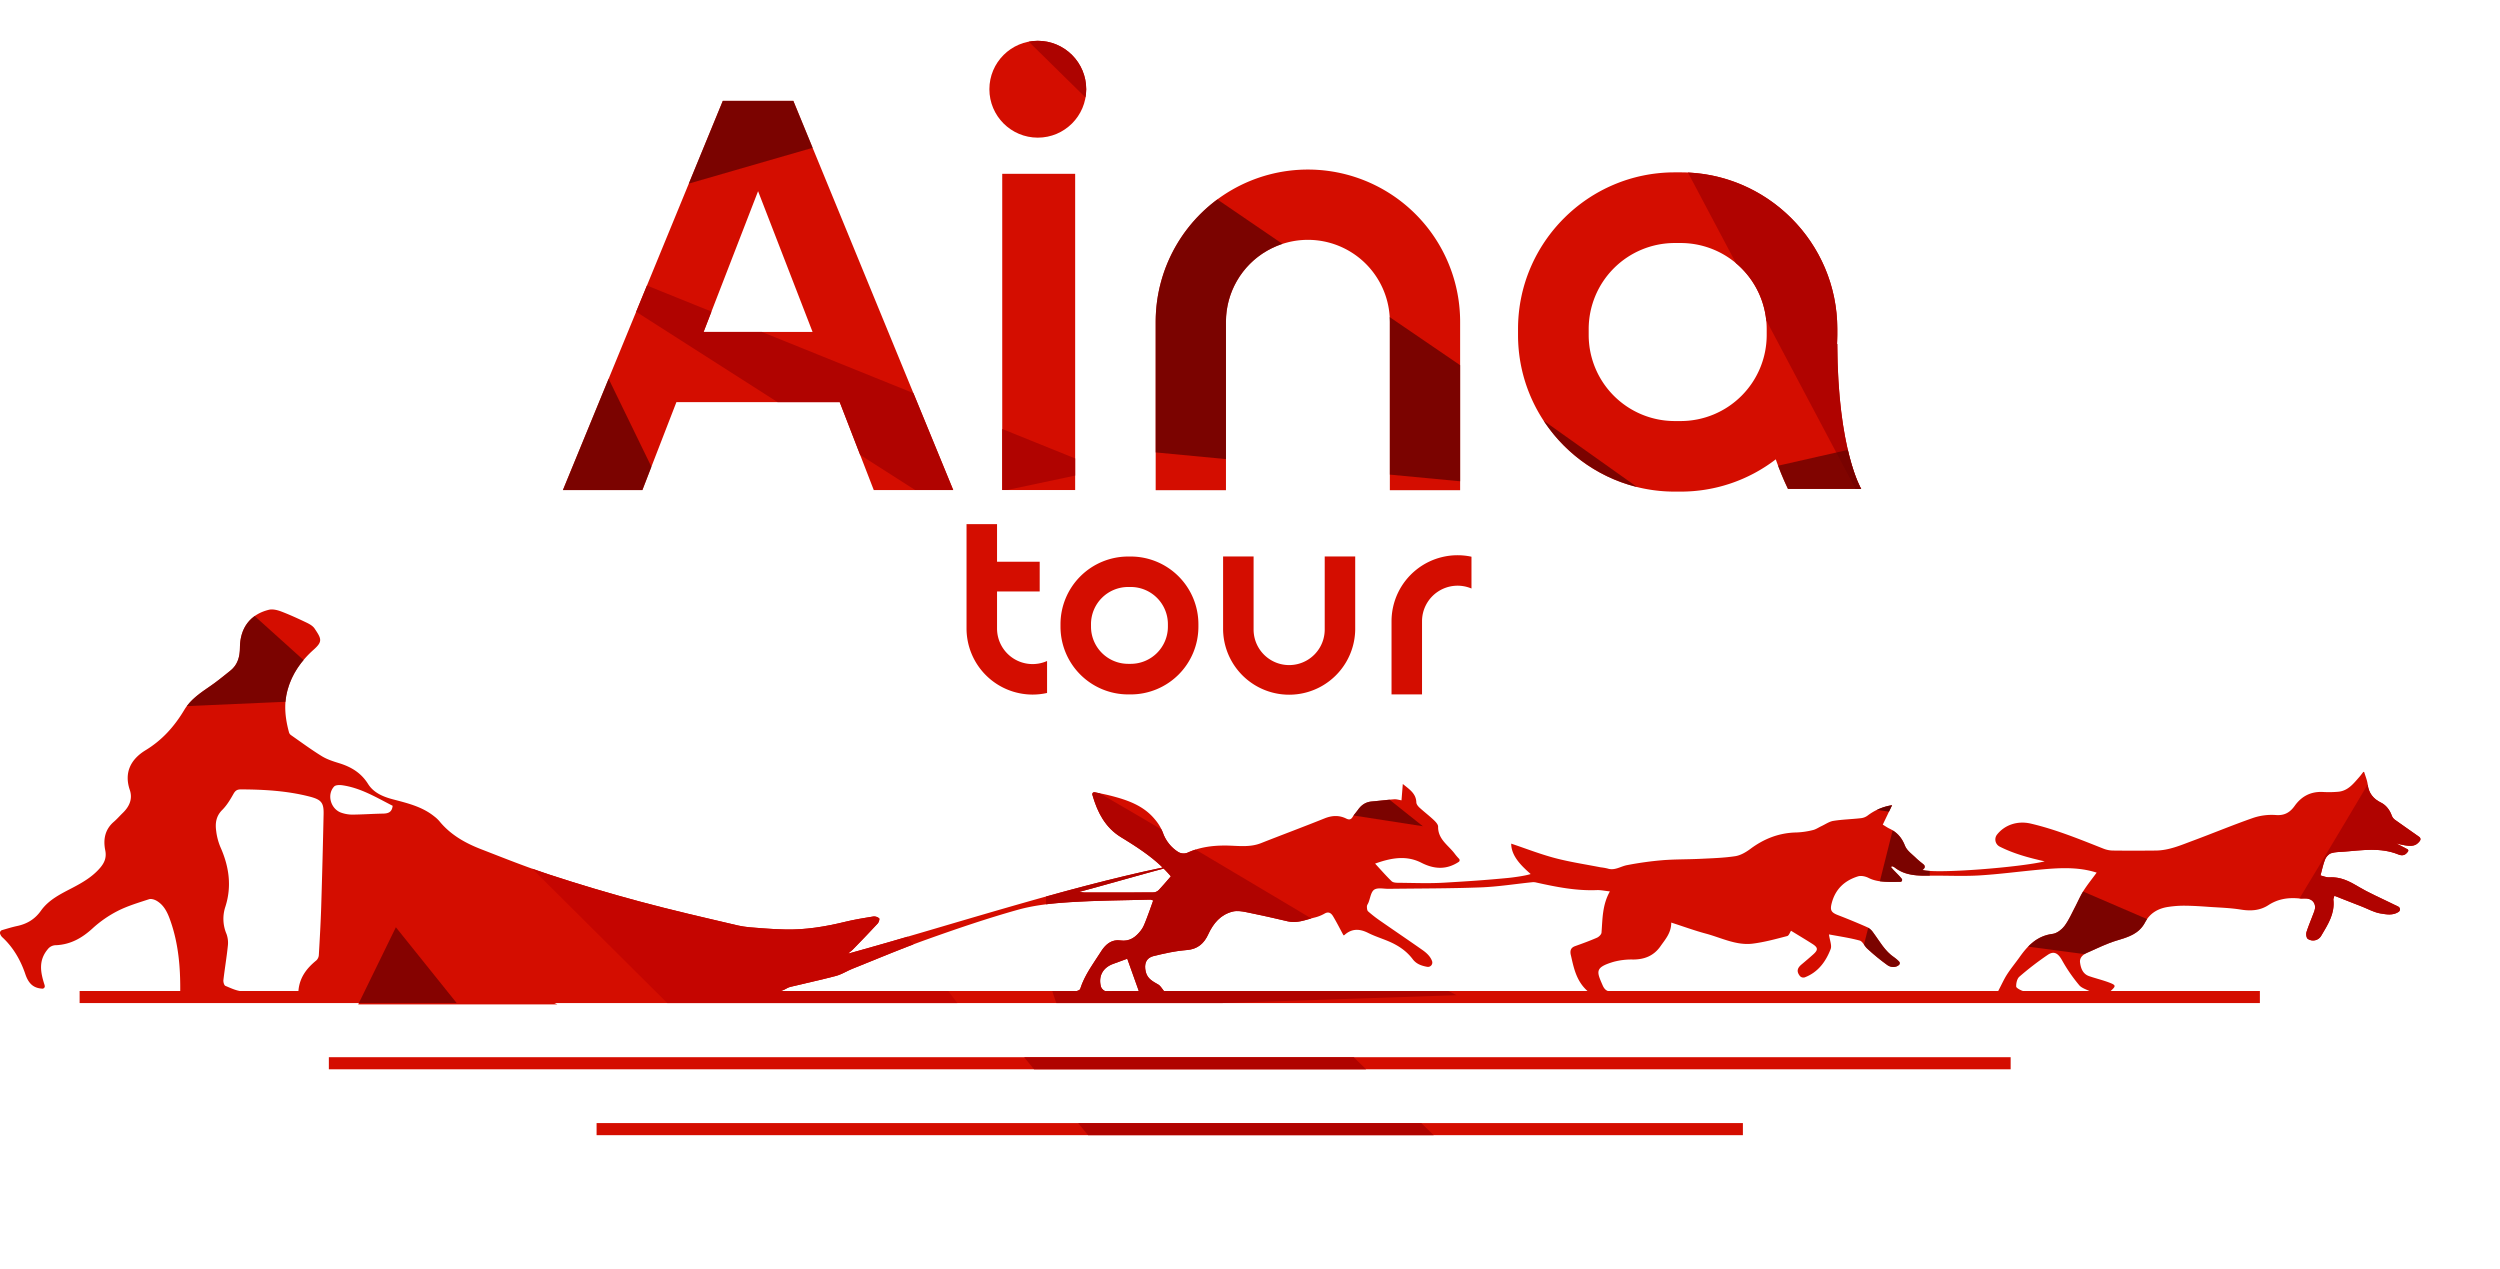 <svg id="Слой_1" data-name="Слой 1" xmlns="http://www.w3.org/2000/svg" xmlns:xlink="http://www.w3.org/1999/xlink" viewBox="0 0 2091.13 1061.11"><defs><style>.cls-1{fill:none;}.cls-2{fill:#d40d00;}.cls-3{clip-path:url(#clip-path);}.cls-4{fill:#850200;}.cls-5{fill:#c50500;}.cls-6,.cls-7,.cls-9{fill:#680200;}.cls-6{opacity:0.82;}.cls-8{fill:#b00300;}.cls-9{opacity:0.77;}.cls-10{fill:#ad0300;}</style><clipPath id="clip-path" transform="translate(-85.84 -64.73)"><path class="cls-1" d="M972.9,586.79V589a56.64,56.64,0,0,0,56.58,56.58h2.18A56.64,56.64,0,0,0,1088.25,589v-2.18a56.64,56.64,0,0,0-56.58-56.58h-2.18A56.64,56.64,0,0,0,972.9,586.79Zm25.51,0a31.1,31.1,0,0,1,31.07-31.07h2.18a31.1,31.1,0,0,1,31.07,31.07V589A31.1,31.1,0,0,1,1031.67,620h-2.18A31.1,31.1,0,0,1,998.42,589Zm-85-447.43a40.5,40.5,0,1,1,40.5,40.5A40.5,40.5,0,0,1,913.41,139.37Zm71.75,335.25h-61V210.12h61Zm-333.55-73.5H788.25l28.45,73.5h66.46L749.43,149.12h-59L556.7,474.62h66.46Zm68.32-176.49,45.58,117.74H674.35Zm766.69,251.31h5.06a130.31,130.31,0,0,0,79.51-27,243.88,243.88,0,0,0,10.22,24.78h61.25s-19.67-32.29-20-121.29l-.22,0c.14-2.49.22-5,.22-7.53V339.9c0-72.22-58.76-131-131-131h-5.06c-72.22,0-131,58.76-131,131V345C1355.64,417.18,1414.4,475.94,1486.62,475.94Zm-71.92-136A72,72,0,0,1,1486.62,268h5.06a72,72,0,0,1,71.92,71.92V345a72,72,0,0,1-71.92,71.92h-5.06A72,72,0,0,1,1414.7,345ZM1111.3,474.78h-58.79V333.89a127.33,127.33,0,0,1,254.66,0V474.78h-58.79V333.89a68.54,68.54,0,0,0-137.08,0Zm23.11,55.43V591.3a29.74,29.74,0,1,0,59.49,0V530.21h25.51V591.3a55.26,55.26,0,0,1-110.51,0V530.21ZM894.3,590.45V503.12h25.51v31.5h35.68v24.83H919.82v31a29.73,29.73,0,0,0,41.84,27.16v26.74a55.22,55.22,0,0,1-67.35-53.91ZM1305,529.17a55.25,55.25,0,0,1,11.61,1.24V557a29.74,29.74,0,0,0-41.35,27.38v61.14h-25.51V584.42A55.32,55.32,0,0,1,1305,529.17Zm-720.18,475H1543.7v10.12H584.87Zm-224-55.1H1767.65v10.12H360.91ZM2109.42,764.77c-6.71-4.71-13.36-9.33-19.93-14.06a8,8,0,0,1-2.93-3.42c-1.64-4.8-4.69-9-9.24-11.27-6.26-3.08-10.14-7.82-11-15-.38-3.26-1.68-6.41-2.86-10.21a.55.55,0,0,0-1-.18c-1.33,1.73-2.25,3-3.28,4.15-4.8,5.45-9.36,11.39-17.32,12.19a87.27,87.27,0,0,1-13,.21c-10.12-.5-17.87,3.53-23.68,11.68-3.76,5.27-8.3,8.11-15.43,7.62a48.92,48.92,0,0,0-18.89,2.26c-17,5.9-33.7,12.87-50.61,19.14-10.12,3.75-20.13,8.2-31.22,8.3-11.9.11-23.8.15-35.7,0a22.39,22.39,0,0,1-8-1.57c-20-7.9-39.88-16.09-60.93-21-10.92-2.53-21.56,1-28.06,9.12a6.67,6.67,0,0,0,2.14,10.14c11.85,6,24.65,9.43,37.66,12.33-19.7,4.86-89.78,10.61-102.22,7.23l1-.87a2.38,2.38,0,0,0,0-3.69c-1.09-.87-4.84-3.86-5.79-4.83-3.47-3.51-8.2-6.62-9.86-10.89-2.65-6.82-6.7-11.37-13.06-14.37-1.61-.76-3.09-1.82-5.52-3.28l7.79-16.27a45.13,45.13,0,0,0-20.23,8.51,11.4,11.4,0,0,1-5.66,2.34c-7.72.89-15.54,1.06-23.2,2.27-3.5.55-6.72,2.88-10.06,4.43-2.36,1.1-4.59,2.69-7.06,3.26a66.37,66.37,0,0,1-13.59,2c-14.53.24-27.18,5.15-38.75,13.77-3.73,2.78-8.25,5.42-12.71,6.09-9.62,1.45-19.43,1.73-29.17,2.2-10.62.52-21.28.31-31.86,1.17a279.38,279.38,0,0,0-29.36,4.1c-5.45,1-10.36,4.85-16.41,2.82a46.34,46.34,0,0,0-5.81-1c-12.72-2.5-25.6-4.41-38.11-7.72s-24.4-8-36.61-12.07c.07,10.46,8.51,18.54,16.28,25.41-4.29,1.51-15.19,2.92-18.62,3.25-19.89,1.92-34.13,2.83-54.07,4-12.62.73-25.33.19-38,.08-1.9,0-4.4-.15-5.6-1.3-4.66-4.49-8.91-9.41-13.83-14.74,13.88-5,26.4-7,38.69-.72,10.8,5.5,21,6,31.23-.7a1.73,1.73,0,0,0,.31-2.62,42.7,42.7,0,0,1-3.46-4c-5.26-7.23-14.23-12.12-14.07-22.87,0-1.85-2-4-3.63-5.55-3.83-3.6-8-6.79-11.92-10.35-1.23-1.13-2.61-2.87-2.66-4.38-.24-7.37-5.53-10.72-11.32-15.42l-1.09,13.68c-2-.31-4.06-1-6.07-.88-6.24.44-12.44,1.33-18.68,1.82-5.2.41-8.91,3-11.77,7.14-1.3,1.91-3,3.55-4.18,5.54-1.45,2.49-2.93,2.92-5.59,1.61-5.93-2.92-11.86-2.62-18.09-.12-17.64,7.1-35.47,13.72-53.16,20.71-9.5,3.75-19.35,2.14-29,2-11.42-.1-22.29,1.28-32.75,6.11a8.88,8.88,0,0,1-7.22-.56A31.28,31.28,0,0,1,1058.45,761a37.84,37.84,0,0,0-6.54-10.83c-9.6-11.74-23.2-16.33-37.22-19.91-4.24-1.08-8.55-1.89-13.24-2.85a1.64,1.64,0,0,0-1.9,2.07c4.28,14.84,10.74,27.43,23.95,35.52,12.37,7.57,24.52,15.36,34.85,25.38-82.75,17.17-181.82,49.61-262.91,72,.93-1.32,2.46-2.09,3.59-3.25,7.08-7.26,14.12-14.55,21-22,.94-1,1.72-3.76,1.22-4.22a6.52,6.52,0,0,0-4.79-1.6c-8.06,1.3-16.15,2.64-24.08,4.56-16.42,4-33,6.71-49.9,6.3-6.45-.16-12.91-.48-19.33-1-6.75-.56-13.62-.82-20.17-2.35-27.55-6.43-55.14-12.78-82.45-20.13q-38.12-10.25-75.67-22.57c-19.12-6.25-37.84-13.78-56.61-21.06-13.37-5.18-25.68-12.13-34.95-23.53a28.59,28.59,0,0,0-4.4-4.06c-10.19-8.17-22.59-11-34.79-14.24-8.17-2.18-15.87-5.53-20.44-12.82-5.82-9.28-14.14-14.24-24.21-17.33-5-1.53-10.14-3.19-14.53-5.9-8.79-5.42-17.12-11.58-25.6-17.5a4.46,4.46,0,0,1-1.71-2.21c-3.21-11.72-4.56-23.49-1.29-35.5,3.73-13.67,11.59-24.65,21.95-33.9,7.58-6.77,6.48-9,.68-17.63-1.46-2.18-4.24-3.74-6.72-4.93-6.95-3.32-14-6.56-21.15-9.29-3.19-1.21-7.14-2.21-10.29-1.45-15.7,3.82-24.15,15.24-24.27,31.65-.05,7.5-1.8,14.35-8,19.28-5.3,4.2-10.5,8.56-16.05,12.4-8.42,5.82-17.1,11.42-22.47,20.39-8.25,13.79-18.37,25.23-32.41,33.77-11.9,7.24-18.27,18.23-13.19,33.23,2.54,7.49-.36,13.9-5.89,19.24-2.52,2.43-4.81,5.11-7.46,7.39-7.55,6.48-9,15-7.17,23.93,1.19,5.95-.67,10.29-4.18,14.45-6.31,7.46-14.56,12.3-23.08,16.76-9.83,5.14-20,9.95-26.62,19.34-5,7-11.52,10.92-19.76,12.68-4.21.9-8.35,2.19-12.7,3.45A2.41,2.41,0,0,0,86,845.94a6.89,6.89,0,0,0,1.88,2.86c9,8.31,15.24,19.12,19.15,30.74,3,8.9,7.6,11.69,14.11,12.15a2,2,0,0,0,2.12-2.4,9.32,9.32,0,0,0-.27-1.06c-3.28-10.27-5.15-20.09,2.87-29.61a8.57,8.57,0,0,1,6.84-3.27c12.21-.58,21.76-6,30.63-14.13a95.52,95.52,0,0,1,21-14.55c8.24-4.19,17.3-6.87,26.14-9.77,1.8-.59,4.52.22,6.3,1.25,6.52,3.78,9.38,10.33,11.72,17.05,6.62,18.94,8.27,38.55,8.11,58.44H152.44v10.12H1976.12V893.64H1851.31c4.53-4.09,4.46-4.85-.82-6.9-5.62-2.18-11.54-3.55-17.24-5.53-5.24-1.82-6.89-6.53-7.54-11.32-.57-4.15,2.48-6.72,5.93-8.24,8.23-3.62,16.37-7.69,24.94-10.27,9.48-2.86,18.47-5.48,23.52-15.15,4-7.7,11-11.71,19.42-12.93a88.87,88.87,0,0,1,13.33-1c7,.06,13.92.48,20.86,1,8.89.6,17.86.86,26.63,2.27,8.24,1.32,16,.77,22.86-3.71,7.64-5,15.83-6.42,24.77-5.71a41.89,41.89,0,0,0,5.49.1c6.61-.34,10.39,4.56,8.2,10.65-2.1,5.84-4.65,11.52-6.54,17.42-.54,1.7-.16,4.77,1,5.68a7.84,7.84,0,0,0,11.33-2.61c5.5-9.32,11.56-18.53,10.14-30.2-.07-.57.3-1.19.85-3.19,8,3.16,15.77,6.2,23.5,9.21,5,2,9.94,4.75,15.15,5.59,4.83.78,10.19,1.88,15.08-1.34a2.56,2.56,0,0,0-.37-4.43c-1.94-.93-3.76-1.81-5.57-2.7-9.38-4.65-19.08-8.77-28-14.13-7.52-4.5-14.85-8.12-23.87-7.6-2.5.14-5.07-1-7.54-1.6,1.32-4.76,2.18-9.27,3.88-13.44.85-2.1,2.94-4.46,5-5.14,3.35-1.11,7.11-1,10.71-1.3,15.26-1.17,30.63-3.73,45.48,2.3,3.87,1.57,6.16.38,8.15-2.49a1.27,1.27,0,0,0-.45-1.83c-1.52-.82-8-4.15-9.37-4.89,11.45,2.86,15.83,3.19,19.75-2.16A2.27,2.27,0,0,0,2109.42,764.77ZM356.52,745.6q-.82,38.68-2,77.35c-.43,13.59-1.21,27.18-2,40.76a6.73,6.73,0,0,1-2.11,4.38c-8.11,6.59-14.07,14.36-14.95,25.55H286.36c-4.05-.72-8.09-2.66-12-4.29-1.08-.45-1.83-3.25-1.65-4.84,1.09-9.45,2.7-18.84,3.68-28.29A22,22,0,0,0,275.32,846a32.2,32.2,0,0,1-.92-23c5.45-17.09,3-33.64-4.24-49.83a50.4,50.4,0,0,1-3.48-13.31c-.92-6.49-.15-12.49,5.06-17.67,3.78-3.76,6.66-8.58,9.31-13.28,1.57-2.79,3-3.9,6.32-3.89,19.49.08,38.85,1.19,57.81,6.11C354.57,733.62,356.72,736.19,356.52,745.6Zm49.76-.33c-8.59.16-17.17.77-25.75.85a28.36,28.36,0,0,1-9.14-1.57c-8.92-3-12.39-15.12-6.08-21.92,1.25-1.35,4.61-1.39,6.85-1.07,15.43,2.21,28.51,10.25,42.12,17.17C413.72,744.13,410.55,745.19,406.28,745.27Zm652.93,46c2.08,2.06,4.09,4.2,6,6.47-3.28,3.76-6.45,7.6-9.87,11.19a6.89,6.89,0,0,1-4.28,2.22c-19.5.15-39,.11-58.5.07a32.47,32.47,0,0,1-3.93-.49C1005.84,806.18,1040.7,796.16,1059.21,791.23Zm-49.06,102.42a6.54,6.54,0,0,1-3.4-3.54c-2.4-9,1.64-16.11,10.34-19.24,4.28-1.54,8.55-3.13,11.65-4.26l9.64,27ZM1023,851.36c-7.26-1-12.35,3.19-16.17,9.21-6.41,10.1-13.74,19.65-17.43,31.31-.23.73-1.5,1.39-2.79,1.76H739l2.45-.91c1.82-.86,3.56-2.05,5.47-2.52,12.73-3.11,25.56-5.83,38.22-9.2,4.68-1.25,8.93-4,13.49-5.87,20.82-8.32,41.48-17.13,62.59-24.66,25.09-8.95,50.35-17.58,76-24.76,13.92-3.9,28.71-5.41,43.22-6.35,22.52-1.46,45.14-1.52,67.72-2.15a14,14,0,0,1,2.29.72c-1.94,5.37-3.69,10.58-5.71,15.68-1.25,3.18-2.42,6.57-4.47,9.22C1036,848.34,1031,852.47,1023,851.36Zm376.81,12.36c2.34,10.25,4.42,21.51,13.89,29.92H1059.4c-1.64-2.08-3.08-4.44-4.6-5.32-4.57-2.65-9.17-4.79-10.59-10.78-1.55-6.5.24-11.59,6.64-13.14,9.06-2.2,18.29-4.29,27.55-5s14.55-5.56,18.05-13.11c4.29-9.26,10.36-16.56,20.51-19.08,3.56-.88,7.71-.23,11.43.52,11.54,2.32,23,4.9,34.48,7.62,7.79,1.86,14.8-1.16,22-3a32,32,0,0,0,8.7-3.32c3.61-2.22,5.78-.43,7.36,2.18,3,5,5.67,10.31,8.64,15.8a.88.88,0,0,0,.75-.1c6.2-5.65,12.73-5.45,19.93-1.82,5.24,2.64,10.91,4.44,16.35,6.69,8.2,3.39,15.44,8,20.91,15.27,3.08,4.07,7.37,5.52,12.12,6.39a3.63,3.63,0,0,0,4.07-4.77c-1.49-4.13-4.74-7-8.35-9.52-11.6-8.14-23.34-16.08-35-24.19a107.34,107.34,0,0,1-10.15-7.91c-.88-.79-1-2.73-1-4.13,0-1.07.84-2.11,1.28-3.18,1.53-3.74,2.05-9,4.83-10.83,2.95-1.94,8-.66,12.19-.72,25.64-.35,51.29-.24,76.91-1.21,14.48-.55,28.89-2.88,43.34-4.35a10.41,10.41,0,0,1,3.24.32c16.61,3.69,33.26,7,50.44,6.31,3.25-.14,6.53.61,11,1.08-6.39,11.39-6.11,23-7,34.48-.12,1.55-2.21,3.56-3.86,4.28-6,2.61-12.18,4.86-18.35,7.06C1399.41,857.58,1399,860.31,1399.79,863.72Zm433.78,29.92h-55.68c-2.34-.72-5.56-2.63-5.61-3.64-.14-2.79.72-6.66,2.67-8.34a252,252,0,0,1,23.77-18.28c5.42-3.63,8.88-1,12.09,4.89A133.67,133.67,0,0,0,1825,888.79C1826.67,890.86,1830.16,892.15,1833.57,893.64Zm-4.94-83.88c-2.71,4.25-4.66,9-7,13.45-2.89,5.44-5.33,11.23-9,16.09-2.3,3-6.32,6.12-9.89,6.58-12.87,1.63-20.68,9.64-27.57,19.37-3.42,4.84-7.24,9.42-10.46,14.39-2.51,3.87-4.4,8.15-7.46,14H1430.69c-1.87-.72-3.19-2.15-4.31-4.71-5.07-11.6-6.68-14.89,8.91-19.61a58,58,0,0,1,16.55-2c9.6,0,17.35-3.15,22.92-11.11,4-5.77,9-11.07,9-19.79,10.07,3.24,19.43,6.68,29,9.25,12.92,3.46,25.37,10.09,39.2,8.36,9.71-1.22,19.27-3.86,28.78-6.33,1.5-.39,2.37-3.22,3.2-4.44,5.67,3.48,11.84,7.15,17.88,11,4.82,3.09,4.92,5,.71,8.77-3.19,2.87-6.46,5.64-9.75,8.39-3.75,3.13-4.33,6-1.39,9.7a3.85,3.85,0,0,0,4.08,1.11c11.07-4.24,17.55-13.12,21.6-23.61,1.18-3.05-.73-7.3-1.4-12.3,8.53,1.61,17.27,2.84,25.72,5.14,2.48.68,3.94,4.61,6.22,6.66A173.68,173.68,0,0,0,1664.56,872c2.79,2,6.94,2.26,9.64-.1a2,2,0,0,0,.08-2.95,29.78,29.78,0,0,0-3.88-3.34c-8-5.31-12.31-13.62-17.83-21a12.89,12.89,0,0,0-4.58-4.18q-12.15-5.37-24.54-10.15c-6.09-2.34-7.05-4.24-5.36-10.51,3.12-11.57,10.86-18.58,21.86-22,2.62-.82,6.34,0,8.94,1.34,8,4.06,18.07,3.23,26.37,3.27a1.6,1.6,0,0,0,1.31-2.56c-2.52-3.3-6.61-6.7-9-9.84l.78-.73a8.92,8.92,0,0,1,2.1.93c9.08,7.25,19.81,7.13,30.58,7,13.49-.1,27,.59,40.47-.2,16.61-1,33.13-3.25,49.71-4.77,16.14-1.48,32.3-2.71,48.39,2.43C1835.87,799.75,1831.95,804.56,1828.63,809.77Z"/></clipPath></defs><title>LOGO</title><path class="cls-2" d="M972.9,586.79V589a56.64,56.64,0,0,0,56.58,56.58h2.18A56.64,56.64,0,0,0,1088.25,589v-2.18a56.64,56.64,0,0,0-56.58-56.58h-2.18A56.64,56.64,0,0,0,972.9,586.79Zm25.51,0a31.1,31.1,0,0,1,31.07-31.07h2.18a31.1,31.1,0,0,1,31.07,31.07V589A31.1,31.1,0,0,1,1031.67,620h-2.18A31.1,31.1,0,0,1,998.42,589Z" transform="translate(-85.84 -64.73)"/><circle class="cls-2" cx="868.07" cy="74.64" r="40.5"/><rect class="cls-2" x="838.32" y="145.39" width="61" height="264.5"/><path class="cls-2" d="M651.61,401.12H788.25l28.45,73.5h66.46L749.43,149.12h-59L556.7,474.62h66.46Zm68.32-176.49,45.58,117.74H674.35Z" transform="translate(-85.84 -64.73)"/><path class="cls-2" d="M1486.62,475.94h5.06a130.31,130.31,0,0,0,79.51-27,243.88,243.88,0,0,0,10.22,24.78h61.25s-19.67-32.29-20-121.29l-.22,0c.14-2.49.22-5,.22-7.53V339.9c0-72.22-58.76-131-131-131h-5.06c-72.22,0-131,58.76-131,131V345C1355.64,417.18,1414.4,475.94,1486.62,475.94Zm-71.92-136A72,72,0,0,1,1486.62,268h5.06a72,72,0,0,1,71.92,71.92V345a72,72,0,0,1-71.92,71.92h-5.06A72,72,0,0,1,1414.7,345Z" transform="translate(-85.84 -64.73)"/><path class="cls-2" d="M1111.3,333.89a68.54,68.54,0,0,1,137.08,0V474.78h58.79V333.89a127.33,127.33,0,0,0-254.66,0V474.78h58.79Z" transform="translate(-85.84 -64.73)"/><path class="cls-2" d="M1108.9,530.21V591.3a55.26,55.26,0,0,0,110.51,0V530.21H1193.9V591.3a29.74,29.74,0,1,1-59.49,0V530.21Z" transform="translate(-85.84 -64.73)"/><path class="cls-2" d="M949.56,645.71a55.19,55.19,0,0,0,12.1-1.35V617.62a29.73,29.73,0,0,1-41.84-27.16v-31h35.68V534.62H919.82v-31.5H894.3v87.33A55.32,55.32,0,0,0,949.56,645.71Z" transform="translate(-85.84 -64.73)"/><path class="cls-2" d="M1249.79,584.42v61.14h25.51V584.42A29.74,29.74,0,0,1,1316.66,557V530.4a55.24,55.24,0,0,0-66.87,54Z" transform="translate(-85.84 -64.73)"/><rect class="cls-2" x="499.02" y="939.4" width="958.83" height="10.12"/><rect class="cls-2" x="275.07" y="884.3" width="1406.74" height="10.12"/><path class="cls-2" d="M2109.42,764.77c-6.71-4.71-13.36-9.33-19.93-14.06a8,8,0,0,1-2.93-3.42c-1.64-4.8-4.69-9-9.24-11.27-6.26-3.08-10.14-7.82-11-15-.38-3.26-1.68-6.41-2.86-10.21a.55.55,0,0,0-1-.18c-1.33,1.73-2.25,3-3.28,4.15-4.8,5.45-9.36,11.39-17.32,12.19a87.27,87.27,0,0,1-13,.21c-10.12-.5-17.87,3.53-23.68,11.68-3.76,5.27-8.3,8.11-15.43,7.62a48.92,48.92,0,0,0-18.89,2.26c-17,5.9-33.7,12.87-50.61,19.14-10.12,3.75-20.13,8.2-31.22,8.3-11.9.11-23.8.15-35.7,0a22.39,22.39,0,0,1-8-1.57c-20-7.9-39.88-16.09-60.93-21-10.92-2.53-21.56,1-28.06,9.12a6.67,6.67,0,0,0,2.14,10.14c11.85,6,24.65,9.43,37.66,12.33-19.7,4.86-89.78,10.61-102.22,7.23l1-.87a2.38,2.38,0,0,0,0-3.69c-1.09-.87-4.84-3.86-5.79-4.83-3.47-3.51-8.2-6.62-9.86-10.89-2.65-6.82-6.7-11.37-13.06-14.37-1.61-.76-3.09-1.82-5.52-3.28l7.79-16.27a45.13,45.13,0,0,0-20.23,8.51,11.4,11.4,0,0,1-5.66,2.34c-7.72.89-15.54,1.06-23.2,2.27-3.5.55-6.72,2.88-10.06,4.43-2.36,1.1-4.59,2.69-7.06,3.26a66.37,66.37,0,0,1-13.59,2c-14.53.24-27.18,5.15-38.75,13.77-3.73,2.78-8.25,5.42-12.71,6.09-9.62,1.45-19.43,1.73-29.17,2.2-10.62.52-21.28.31-31.86,1.17a279.38,279.38,0,0,0-29.36,4.1c-5.45,1-10.36,4.85-16.41,2.82a46.34,46.34,0,0,0-5.81-1c-12.72-2.5-25.6-4.41-38.11-7.72s-24.4-8-36.61-12.07c.07,10.46,8.51,18.54,16.28,25.41-4.29,1.51-15.19,2.92-18.62,3.25-19.89,1.92-34.13,2.83-54.07,4-12.62.73-25.33.19-38,.08-1.9,0-4.4-.15-5.6-1.3-4.66-4.49-8.91-9.41-13.83-14.74,13.88-5,26.4-7,38.69-.72,10.8,5.5,21,6,31.23-.7a1.73,1.73,0,0,0,.31-2.62,42.7,42.7,0,0,1-3.46-4c-5.26-7.23-14.23-12.12-14.07-22.87,0-1.85-2-4-3.63-5.55-3.83-3.6-8-6.79-11.92-10.35-1.23-1.13-2.61-2.87-2.66-4.38-.24-7.37-5.53-10.72-11.32-15.42l-1.09,13.68c-2-.31-4.06-1-6.07-.88-6.24.44-12.44,1.33-18.68,1.82-5.2.41-8.91,3-11.77,7.14-1.3,1.91-3,3.55-4.18,5.54-1.45,2.49-2.93,2.92-5.59,1.61-5.93-2.92-11.86-2.62-18.09-.12-17.64,7.1-35.47,13.72-53.16,20.71-9.5,3.75-19.35,2.14-29,2-11.42-.1-22.29,1.28-32.75,6.11a8.88,8.88,0,0,1-7.22-.56A31.28,31.28,0,0,1,1058.45,761a37.84,37.84,0,0,0-6.54-10.83c-9.6-11.74-23.2-16.33-37.22-19.91-4.24-1.08-8.55-1.89-13.24-2.85a1.64,1.64,0,0,0-1.9,2.07c4.28,14.84,10.74,27.43,23.95,35.52,12.37,7.57,24.52,15.36,34.85,25.38-82.75,17.17-181.82,49.61-262.91,72,.93-1.32,2.46-2.09,3.59-3.25,7.08-7.26,14.12-14.55,21-22,.94-1,1.72-3.76,1.22-4.22a6.52,6.52,0,0,0-4.79-1.6c-8.06,1.3-16.15,2.64-24.08,4.56-16.42,4-33,6.71-49.9,6.3-6.45-.16-12.91-.48-19.33-1-6.75-.56-13.62-.82-20.17-2.35-27.55-6.43-55.14-12.78-82.45-20.13q-38.12-10.25-75.67-22.57c-19.12-6.25-37.84-13.78-56.61-21.06-13.37-5.18-25.68-12.13-34.95-23.53a28.59,28.59,0,0,0-4.4-4.06c-10.19-8.17-22.59-11-34.79-14.24-8.17-2.18-15.87-5.53-20.44-12.82-5.82-9.28-14.14-14.24-24.21-17.33-5-1.53-10.14-3.19-14.53-5.9-8.79-5.42-17.12-11.58-25.6-17.5a4.46,4.46,0,0,1-1.71-2.21c-3.21-11.72-4.56-23.49-1.29-35.5,3.73-13.67,11.59-24.65,21.95-33.9,7.58-6.77,6.48-9,.68-17.63-1.46-2.18-4.24-3.74-6.72-4.93-6.95-3.32-14-6.56-21.15-9.29-3.19-1.21-7.14-2.21-10.29-1.45-15.7,3.82-24.15,15.24-24.27,31.65-.05,7.5-1.8,14.35-8,19.28-5.3,4.2-10.5,8.56-16.05,12.4-8.42,5.82-17.1,11.42-22.47,20.39-8.25,13.79-18.37,25.23-32.41,33.77-11.9,7.24-18.27,18.23-13.19,33.23,2.54,7.49-.36,13.9-5.89,19.24-2.52,2.43-4.81,5.11-7.46,7.39-7.55,6.48-9,15-7.17,23.93,1.19,5.95-.67,10.29-4.18,14.45-6.31,7.46-14.56,12.3-23.08,16.76-9.83,5.14-20,9.95-26.62,19.34-5,7-11.52,10.92-19.76,12.68-4.21.9-8.35,2.19-12.7,3.45A2.41,2.41,0,0,0,86,845.94a6.89,6.89,0,0,0,1.88,2.86c9,8.31,15.24,19.12,19.15,30.74,3,8.9,7.6,11.69,14.11,12.15a2,2,0,0,0,2.12-2.4,9.32,9.32,0,0,0-.27-1.06c-3.28-10.27-5.15-20.09,2.87-29.61a8.57,8.57,0,0,1,6.84-3.27c12.21-.58,21.76-6,30.63-14.13a95.52,95.52,0,0,1,21-14.55c8.24-4.19,17.3-6.87,26.14-9.77,1.8-.59,4.52.22,6.3,1.25,6.52,3.78,9.38,10.33,11.72,17.05,6.62,18.94,8.27,38.55,8.11,58.44H152.44v10.12H1976.12V893.64H1851.31c4.53-4.09,4.46-4.85-.82-6.9-5.62-2.18-11.54-3.55-17.24-5.53-5.24-1.82-6.89-6.53-7.54-11.32-.57-4.15,2.48-6.72,5.93-8.24,8.23-3.62,16.37-7.69,24.94-10.27,9.48-2.86,18.47-5.48,23.52-15.15,4-7.7,11-11.71,19.42-12.93a88.87,88.87,0,0,1,13.33-1c7,.06,13.92.48,20.86,1,8.89.6,17.86.86,26.63,2.27,8.24,1.32,16,.77,22.86-3.71,7.64-5,15.83-6.42,24.77-5.71a41.89,41.89,0,0,0,5.49.1c6.61-.34,10.39,4.56,8.2,10.65-2.1,5.84-4.65,11.52-6.54,17.42-.54,1.7-.16,4.77,1,5.68a7.84,7.84,0,0,0,11.33-2.61c5.5-9.32,11.56-18.53,10.14-30.2-.07-.57.3-1.19.85-3.19,8,3.16,15.77,6.2,23.5,9.21,5,2,9.94,4.75,15.15,5.59,4.83.78,10.19,1.88,15.08-1.34a2.56,2.56,0,0,0-.37-4.43c-1.94-.93-3.76-1.81-5.57-2.7-9.38-4.65-19.08-8.77-28-14.13-7.52-4.5-14.85-8.12-23.87-7.6-2.5.14-5.07-1-7.54-1.6,1.32-4.76,2.18-9.27,3.88-13.44.85-2.1,2.94-4.46,5-5.14,3.35-1.11,7.11-1,10.71-1.3,15.26-1.17,30.63-3.73,45.48,2.3,3.87,1.57,6.16.38,8.15-2.49a1.27,1.27,0,0,0-.45-1.83c-1.52-.82-8-4.15-9.37-4.89,11.45,2.86,15.83,3.19,19.75-2.16A2.27,2.27,0,0,0,2109.42,764.77ZM356.52,745.6q-.82,38.68-2,77.35c-.43,13.59-1.21,27.18-2,40.76a6.73,6.73,0,0,1-2.11,4.38c-8.11,6.59-14.07,14.36-14.95,25.55H286.36c-4.05-.72-8.09-2.66-12-4.29-1.08-.45-1.83-3.25-1.65-4.84,1.09-9.45,2.7-18.84,3.68-28.29A22,22,0,0,0,275.32,846a32.2,32.2,0,0,1-.92-23c5.45-17.09,3-33.64-4.24-49.83a50.4,50.4,0,0,1-3.48-13.31c-.92-6.49-.15-12.49,5.06-17.67,3.78-3.76,6.66-8.58,9.31-13.28,1.57-2.79,3-3.9,6.32-3.89,19.49.08,38.85,1.19,57.81,6.11C354.57,733.62,356.72,736.19,356.52,745.6Zm49.76-.33c-8.59.16-17.17.77-25.75.85a28.36,28.36,0,0,1-9.14-1.57c-8.92-3-12.39-15.12-6.08-21.92,1.25-1.35,4.61-1.39,6.85-1.07,15.43,2.21,28.51,10.25,42.12,17.17C413.72,744.13,410.55,745.19,406.28,745.27Zm652.93,46c2.08,2.06,4.09,4.2,6,6.47-3.28,3.76-6.45,7.6-9.87,11.19a6.89,6.89,0,0,1-4.28,2.22c-19.5.15-39,.11-58.5.07a32.47,32.47,0,0,1-3.93-.49C1005.84,806.18,1040.7,796.16,1059.21,791.23Zm-49.06,102.42a6.54,6.54,0,0,1-3.4-3.54c-2.4-9,1.64-16.11,10.34-19.24,4.28-1.54,8.55-3.13,11.65-4.26l9.64,27ZM1023,851.36c-7.26-1-12.35,3.19-16.17,9.21-6.41,10.1-13.74,19.65-17.43,31.31-.23.73-1.5,1.39-2.79,1.76H739l2.45-.91c1.82-.86,3.56-2.05,5.47-2.52,12.73-3.11,25.56-5.83,38.22-9.2,4.68-1.25,8.93-4,13.49-5.87,20.82-8.32,41.48-17.13,62.59-24.66,25.09-8.95,50.35-17.58,76-24.76,13.92-3.9,28.71-5.41,43.22-6.35,22.52-1.46,45.14-1.52,67.72-2.15a14,14,0,0,1,2.29.72c-1.94,5.37-3.69,10.58-5.71,15.68-1.25,3.18-2.42,6.57-4.47,9.22C1036,848.34,1031,852.47,1023,851.36Zm376.81,12.36c2.34,10.25,4.42,21.51,13.89,29.92H1059.4c-1.64-2.08-3.08-4.44-4.6-5.32-4.57-2.65-9.17-4.79-10.59-10.78-1.55-6.5.24-11.59,6.64-13.14,9.06-2.2,18.29-4.29,27.55-5s14.55-5.56,18.05-13.11c4.29-9.26,10.36-16.56,20.51-19.08,3.56-.88,7.71-.23,11.43.52,11.54,2.32,23,4.9,34.48,7.62,7.79,1.86,14.8-1.16,22-3a32,32,0,0,0,8.7-3.32c3.61-2.22,5.78-.43,7.36,2.18,3,5,5.67,10.31,8.64,15.8a.88.88,0,0,0,.75-.1c6.2-5.65,12.73-5.45,19.93-1.82,5.24,2.64,10.91,4.44,16.35,6.69,8.2,3.39,15.44,8,20.91,15.27,3.08,4.07,7.37,5.52,12.12,6.39a3.63,3.63,0,0,0,4.07-4.77c-1.49-4.13-4.74-7-8.35-9.52-11.6-8.14-23.34-16.08-35-24.19a107.34,107.34,0,0,1-10.15-7.91c-.88-.79-1-2.73-1-4.13,0-1.07.84-2.11,1.28-3.18,1.53-3.74,2.05-9,4.83-10.83,2.95-1.94,8-.66,12.19-.72,25.64-.35,51.29-.24,76.91-1.21,14.48-.55,28.89-2.88,43.34-4.35a10.41,10.41,0,0,1,3.24.32c16.61,3.69,33.26,7,50.44,6.31,3.25-.14,6.53.61,11,1.08-6.39,11.39-6.11,23-7,34.48-.12,1.55-2.21,3.56-3.86,4.28-6,2.61-12.18,4.86-18.35,7.06C1399.41,857.58,1399,860.31,1399.79,863.72Zm433.78,29.92h-55.68c-2.34-.72-5.56-2.63-5.61-3.64-.14-2.79.72-6.66,2.67-8.34a252,252,0,0,1,23.77-18.28c5.42-3.63,8.88-1,12.09,4.89A133.67,133.67,0,0,0,1825,888.79C1826.67,890.86,1830.16,892.15,1833.57,893.64Zm-4.94-83.88c-2.71,4.25-4.66,9-7,13.45-2.89,5.44-5.33,11.23-9,16.09-2.3,3-6.32,6.12-9.89,6.58-12.87,1.63-20.68,9.64-27.57,19.37-3.42,4.84-7.24,9.42-10.46,14.39-2.51,3.87-4.4,8.15-7.46,14H1430.69c-1.87-.72-3.19-2.15-4.31-4.71-5.07-11.6-6.68-14.89,8.91-19.61a58,58,0,0,1,16.55-2c9.6,0,17.35-3.15,22.92-11.11,4-5.77,9-11.07,9-19.79,10.07,3.24,19.43,6.68,29,9.25,12.92,3.46,25.37,10.09,39.2,8.36,9.71-1.22,19.27-3.86,28.78-6.33,1.5-.39,2.37-3.22,3.2-4.44,5.67,3.48,11.84,7.15,17.88,11,4.82,3.09,4.92,5,.71,8.77-3.19,2.87-6.46,5.64-9.75,8.39-3.75,3.13-4.33,6-1.39,9.7a3.85,3.85,0,0,0,4.08,1.11c11.07-4.24,17.55-13.12,21.6-23.61,1.18-3.05-.73-7.3-1.4-12.3,8.53,1.61,17.27,2.84,25.72,5.14,2.48.68,3.94,4.61,6.22,6.66A173.68,173.68,0,0,0,1664.56,872c2.79,2,6.94,2.26,9.64-.1a2,2,0,0,0,.08-2.95,29.78,29.78,0,0,0-3.88-3.34c-8-5.31-12.31-13.62-17.83-21a12.89,12.89,0,0,0-4.58-4.18q-12.15-5.37-24.54-10.15c-6.09-2.34-7.05-4.24-5.36-10.51,3.12-11.57,10.86-18.58,21.86-22,2.62-.82,6.34,0,8.94,1.34,8,4.06,18.07,3.23,26.37,3.27a1.6,1.6,0,0,0,1.31-2.56c-2.52-3.3-6.61-6.7-9-9.84l.78-.73a8.92,8.92,0,0,1,2.1.93c9.08,7.25,19.81,7.13,30.58,7,13.49-.1,27,.59,40.47-.2,16.61-1,33.13-3.25,49.71-4.77,16.14-1.48,32.3-2.71,48.39,2.43C1835.87,799.75,1831.95,804.56,1828.63,809.77Z" transform="translate(-85.84 -64.73)"/><polygon class="cls-2" points="299.63 840.11 331.13 775.61 466.13 840.11 299.63 840.11"/><g class="cls-3"><polygon class="cls-4" points="299.63 840.11 331.13 775.61 382.88 840.11 299.63 840.11"/><polygon class="cls-5" points="442.3 723.78 568.3 849.11 808.3 849.11 714.3 723.78 442.3 723.78"/><polygon class="cls-6" points="200.97 504.44 272.3 568.69 266.3 585.82 83.63 593.78 200.97 504.44"/><path class="cls-6" d="M580.48,351.84l70,144s-114,9-117,9-54-45-54-51S580.48,351.84,580.48,351.84Z" transform="translate(-85.84 -64.73)"/><path class="cls-6" d="M788.82,181.63,635,226.11s10.53-113.87,11-116.83,53.53-45.56,59.44-44.53S788.82,181.63,788.82,181.63Z" transform="translate(-85.84 -64.73)"/><polygon class="cls-6" points="970.61 134.28 1249.6 324.77 1239.1 404.26 922.61 374.26 970.61 134.28"/><polygon class="cls-6" points="1145.63 655.61 1190.13 691.11 1112.63 679.11 1145.63 655.61"/><polygon class="cls-6" points="1730.97 740.78 1812.97 776.11 1804.3 806.11 1668.3 788.11 1730.97 740.78"/><path class="cls-6" d="M1671.48,749.17l-29.67,118.33s30.67,17,32.33,16.67,26-19.67,26-34-.33-84.33,0-85.67S1671.48,749.17,1671.48,749.17Z" transform="translate(-85.84 -64.73)"/><polygon class="cls-7" points="1558.97 675.78 1583.63 679.44 1592.97 669.11 1567.63 666.11 1558.97 675.78"/><path class="cls-8" d="M2078.48,699.17c0,3-97,163-97,163s-10,8,48.5,12,87.5,9,100.5-20,46.5-138,46.5-138Z" transform="translate(-85.84 -64.73)"/><path class="cls-8" d="M960.81,703.67c2-2.5,233.33,136.17,233.33,136.17l110,57.33s-330.67,11.33-332.67,10.67-10.67-32-10.67-32Z" transform="translate(-85.84 -64.73)"/><path class="cls-6" d="M1360.48,404.84,1509,510.34s-156.5-46.5-156.5-48S1360.48,404.84,1360.48,404.84Z" transform="translate(-85.84 -64.73)"/><path class="cls-8" d="M1486.48,187.84l160,302s63,20,64-52,10-284,10-284Z" transform="translate(-85.84 -64.73)"/><path class="cls-9" d="M1558.48,457.59l162-36.75s14.5,49,14.5,50.5-17.5,47-29,48-155.5-20.5-155.5-20.5Z" transform="translate(-85.84 -64.73)"/><polygon class="cls-8" points="509.61 226.11 922.61 392.86 784.61 422.11 496.61 238.11 509.61 226.11"/><path class="cls-10" d="M939.14,92.51l60,59,13.67-42.33s-46-28.33-47-28.33S939.14,92.51,939.14,92.51Z" transform="translate(-85.84 -64.73)"/><polygon class="cls-8" points="846.63 872.11 1001.63 1061.11 1232.63 982.11 1112.63 865.11 846.63 872.11"/></g></svg>